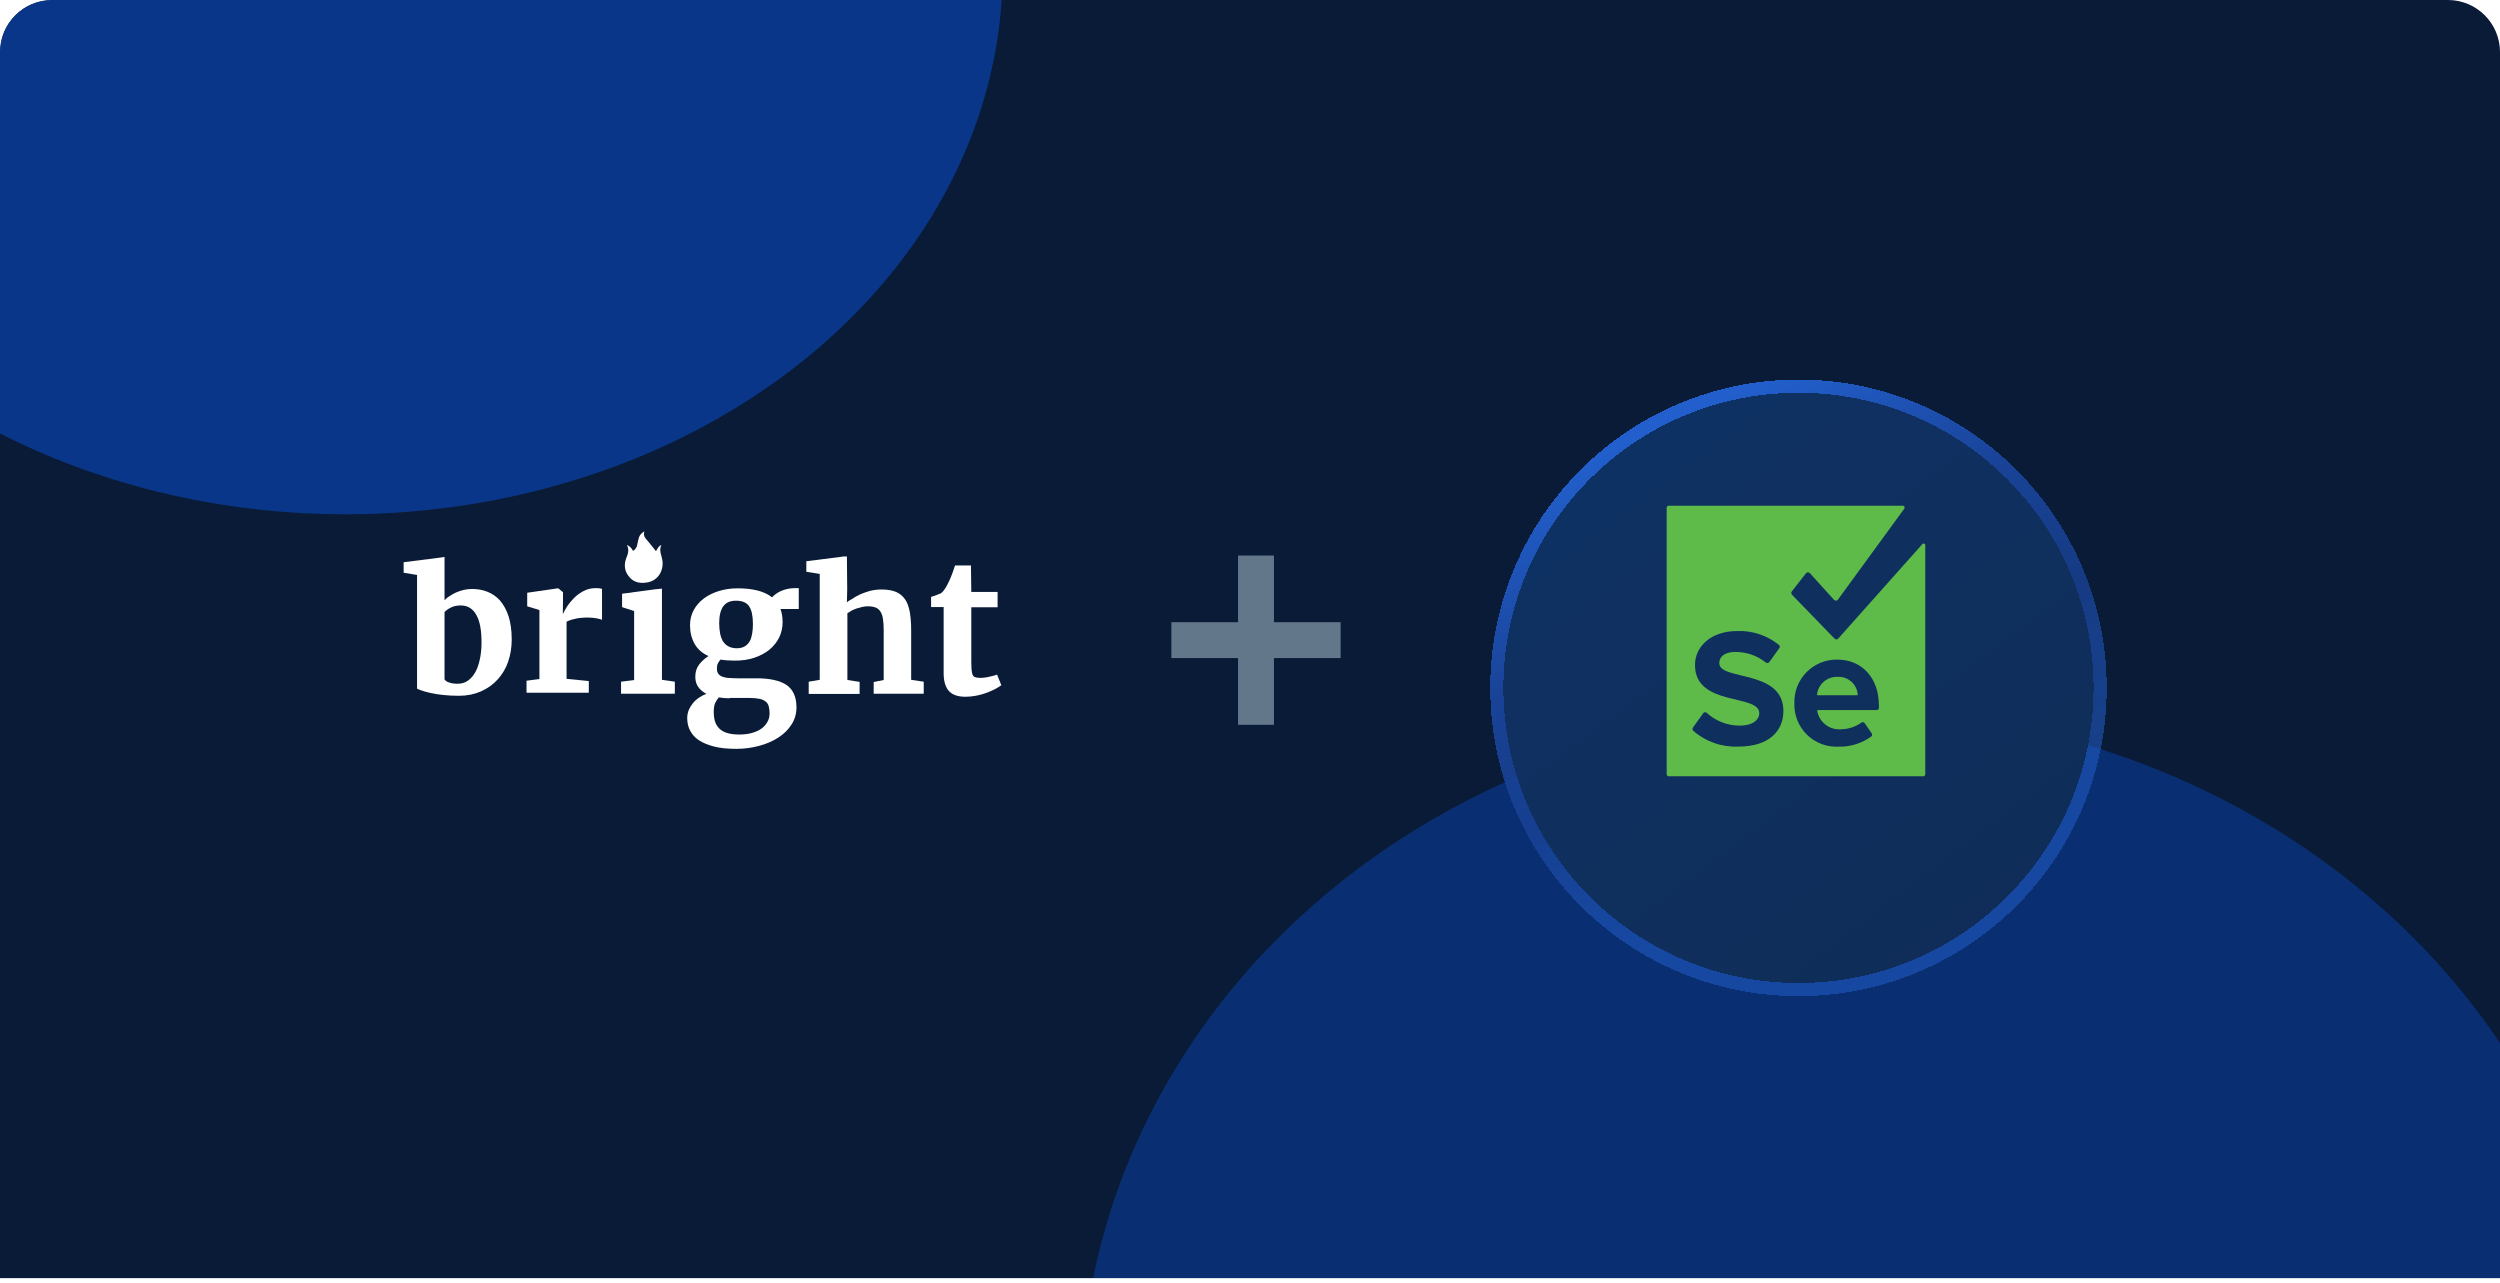 <svg width="384" height="197" viewBox="0 0 384 197" fill="none" xmlns="http://www.w3.org/2000/svg">
<g clip-path="url(#clip0_49428_11647)">
<path d="M0 8C0 3.582 3.582 0 8 0H376C380.418 0 384 3.582 384 8V196.324H0V8Z" fill="#091B36"/>
<g clip-path="url(#clip1_49428_11647)">
<g opacity="0.5" filter="url(#filter0_f_49428_11647)">
<ellipse cx="283.528" cy="215.44" rx="117.528" ry="106.44" fill="#0941AB"/>
</g>
<g opacity="0.7" filter="url(#filter1_f_49428_11647)">
<ellipse cx="53" cy="-4.5" rx="101" ry="83.5" fill="#0941AB"/>
</g>
</g>
<g clip-path="url(#clip2_49428_11647)">
<path d="M96.289 83.712C96.668 84.431 96.479 85.037 96.214 85.681C95.797 86.741 95.911 87.763 96.668 88.634C97.425 89.543 98.486 89.657 99.584 89.43C101.098 89.089 101.969 87.65 101.742 86.059C101.628 85.302 101.174 84.545 101.591 83.712C101.212 83.901 101.212 83.901 100.758 84.659C100.341 84.166 99.962 83.636 99.508 83.106C99.129 82.689 98.751 82.311 98.978 81.629C98.523 81.856 98.296 82.159 98.145 82.538C98.031 82.917 97.955 83.295 97.88 83.674C97.804 84.053 97.615 84.393 97.236 84.621C97.009 84.204 96.782 83.901 96.289 83.712Z" fill="white"/>
<path d="M64.059 105.778V88.313L62 87.974V86.357L67.368 85.679L68.28 85.549V86.252V92.188C68.489 91.98 68.749 91.745 69.062 91.562C69.349 91.353 69.687 91.171 70.026 91.014C70.391 90.858 70.756 90.727 71.173 90.623C71.59 90.519 72.033 90.467 72.502 90.467C73.336 90.467 74.117 90.597 74.847 90.884C75.577 91.171 76.228 91.614 76.775 92.214C77.323 92.84 77.766 93.623 78.104 94.614C78.417 95.605 78.6 96.779 78.6 98.214C78.6 99.44 78.417 100.561 78.052 101.631C77.688 102.7 77.14 103.587 76.437 104.37C75.733 105.152 74.873 105.752 73.883 106.196C72.867 106.639 71.746 106.874 70.469 106.874C69.583 106.874 68.775 106.822 68.02 106.744C67.29 106.665 66.638 106.561 66.091 106.431C65.544 106.3 65.101 106.196 64.762 106.065C64.424 105.935 64.163 105.857 64.059 105.778ZM70.756 92.997C70.183 92.997 69.687 93.101 69.27 93.31C68.853 93.519 68.515 93.753 68.28 94.014V104.344C68.41 104.552 68.645 104.735 69.01 104.839C69.375 104.97 69.818 105.022 70.287 105.022C70.912 105.022 71.459 104.865 71.902 104.526C72.371 104.187 72.736 103.744 73.049 103.17C73.362 102.596 73.57 101.918 73.727 101.161C73.883 100.405 73.961 99.57 73.961 98.709C73.961 97.823 73.909 97.014 73.779 96.284C73.648 95.579 73.466 94.979 73.179 94.484C72.919 93.988 72.58 93.623 72.163 93.362C71.798 93.127 71.303 92.997 70.756 92.997Z" fill="white"/>
<path d="M80.875 106.409V104.557L82.856 104.296V93.705L80.979 93.132V91.045L85.67 90.367H85.748L86.478 90.966V92.114L86.452 94.253H86.504C86.608 93.966 86.816 93.601 87.103 93.158C87.39 92.714 87.755 92.271 88.171 91.853C88.588 91.436 89.084 91.071 89.631 90.784C90.178 90.497 90.777 90.341 91.429 90.341C91.716 90.341 91.924 90.341 92.08 90.367C92.237 90.393 92.367 90.419 92.471 90.445V95.218C92.367 95.14 92.106 95.062 91.689 94.984C91.272 94.905 90.751 94.853 90.178 94.853C89.865 94.853 89.527 94.879 89.214 94.905C88.901 94.931 88.588 94.984 88.302 95.062C88.015 95.114 87.781 95.192 87.546 95.27C87.312 95.349 87.155 95.427 87.025 95.505V104.27L90.439 104.609V106.409H80.875Z" fill="white"/>
<path d="M95.394 106.561V104.709L97.401 104.448V93.858L95.551 93.258V91.197L100.606 90.519L101.675 90.413V91.119V104.422L103.655 104.709V106.561H95.394Z" fill="white"/>
<path d="M112.841 101.473C112.059 101.473 111.33 101.419 110.683 101.31C110.521 101.473 110.386 101.663 110.278 101.881C110.17 102.098 110.116 102.342 110.116 102.641C110.116 102.967 110.17 103.238 110.305 103.455C110.44 103.645 110.629 103.808 110.899 103.917C111.168 104.026 111.492 104.107 111.924 104.134C112.356 104.161 112.841 104.189 113.408 104.189H116.241C118.291 104.189 119.802 104.542 120.827 105.22C121.826 105.926 122.338 107.067 122.338 108.642C122.338 109.592 122.095 110.488 121.583 111.276C121.097 112.063 120.423 112.715 119.559 113.285C118.723 113.828 117.725 114.262 116.618 114.561C115.512 114.86 114.352 115.023 113.138 115.023H113.111C111.762 115.023 110.629 114.914 109.685 114.67C108.74 114.425 107.958 114.099 107.337 113.692C106.717 113.285 106.285 112.769 105.988 112.199C105.692 111.629 105.557 110.977 105.557 110.298C105.557 109.864 105.638 109.456 105.799 109.049C105.961 108.669 106.177 108.316 106.447 107.99C106.717 107.664 107.014 107.393 107.391 107.148C107.742 106.904 108.12 106.714 108.497 106.578C107.958 106.279 107.526 105.926 107.229 105.492C106.933 105.057 106.798 104.542 106.798 103.944C106.798 103.211 106.987 102.614 107.364 102.098C107.742 101.609 108.228 101.147 108.821 100.767C107.85 100.333 107.148 99.708 106.69 98.894C106.231 98.079 105.988 97.129 105.988 96.043C105.988 95.174 106.177 94.413 106.555 93.707C106.933 93.001 107.472 92.404 108.12 91.915C108.794 91.427 109.55 91.046 110.44 90.775C111.33 90.503 112.275 90.368 113.273 90.368H113.3C115.674 90.368 117.428 90.829 118.588 91.752C118.723 91.59 118.912 91.427 119.128 91.264C119.343 91.101 119.613 90.938 119.91 90.802C120.207 90.666 120.531 90.558 120.881 90.476C121.232 90.395 121.61 90.341 122.014 90.341H122.689V93.544H119.883C119.991 93.843 120.072 94.169 120.126 94.495C120.18 94.821 120.207 95.201 120.207 95.581C120.207 96.45 120.018 97.237 119.667 97.943C119.316 98.649 118.804 99.274 118.156 99.817C117.509 100.333 116.726 100.74 115.836 101.039C114.919 101.337 113.947 101.473 112.841 101.473ZM112.113 107.257C111.492 107.257 110.926 107.203 110.413 107.121C110.224 107.338 110.035 107.61 109.873 107.936C109.712 108.262 109.631 108.75 109.631 109.32C109.631 109.972 109.712 110.515 109.873 110.95C110.035 111.384 110.305 111.764 110.629 112.036C110.953 112.307 111.384 112.525 111.87 112.633C112.356 112.769 112.922 112.823 113.57 112.823H113.597C114.163 112.823 114.73 112.769 115.296 112.633C115.836 112.497 116.349 112.307 116.78 112.036C117.212 111.764 117.563 111.411 117.806 111.004C118.075 110.597 118.21 110.108 118.21 109.565C118.21 109.158 118.156 108.777 118.075 108.479C117.994 108.18 117.833 107.936 117.59 107.746C117.347 107.556 117.05 107.42 116.645 107.338C116.241 107.257 115.728 107.203 115.108 107.203H112.113V107.257ZM113.192 99.573C113.678 99.573 114.082 99.464 114.406 99.274C114.73 99.084 114.973 98.812 115.162 98.486C115.35 98.161 115.458 97.753 115.539 97.292C115.62 96.83 115.647 96.341 115.647 95.853C115.647 94.603 115.458 93.68 115.054 93.11C114.649 92.54 114.001 92.268 113.057 92.268H113.03C112.14 92.268 111.492 92.567 111.088 93.137C110.683 93.707 110.467 94.549 110.467 95.717C110.467 96.287 110.521 96.803 110.602 97.264C110.683 97.726 110.845 98.133 111.034 98.486C111.249 98.812 111.519 99.084 111.87 99.274C112.221 99.464 112.652 99.573 113.192 99.573Z" fill="white"/>
<path d="M124.216 106.561V104.709L125.91 104.422V88.163L123.852 87.823V86.206L129.194 85.528L129.504 85.476H130.085L130.132 90.545L130.085 92.518C130.319 92.284 130.471 92.266 130.861 92.005C131.252 91.745 131.643 91.51 132.112 91.301C132.581 91.093 133.102 90.91 133.65 90.753C134.197 90.623 134.796 90.545 135.396 90.545C136.282 90.545 137.037 90.675 137.611 90.91C138.184 91.145 138.653 91.536 139.018 92.058C139.383 92.579 139.591 93.231 139.748 94.014C139.878 94.797 139.956 95.736 139.956 96.805V104.422L141.884 104.709V106.561H134.197V104.761L135.734 104.448V96.779C135.734 96.153 135.708 95.605 135.63 95.136C135.578 94.666 135.448 94.301 135.265 93.988C135.083 93.675 134.848 93.466 134.536 93.336C134.223 93.205 133.806 93.127 133.311 93.127C133.024 93.127 132.738 93.153 132.425 93.231C132.112 93.31 131.826 93.388 131.565 93.466C131.278 93.571 131.018 93.675 130.783 93.805C130.549 93.936 130.34 94.066 130.158 94.197V104.448L132.034 104.735V106.587H124.216V106.561Z" fill="white"/>
<path d="M144.944 103.368V93.247H143.016V91.682C143.094 91.656 143.198 91.629 143.354 91.577C143.511 91.525 143.667 91.447 143.85 91.395C144.006 91.343 144.162 91.264 144.319 91.212C144.475 91.16 144.553 91.108 144.579 91.082C144.892 90.847 145.205 90.403 145.543 89.751C145.648 89.569 145.726 89.36 145.856 89.099C145.986 88.838 146.065 88.604 146.169 88.343C146.273 88.082 146.377 87.821 146.455 87.56C146.56 87.299 146.612 87.065 146.69 86.856H149.139L149.192 90.925H153.231V93.273H149.192V100.89C149.192 101.62 149.192 102.194 149.218 102.637C149.244 103.081 149.296 103.394 149.374 103.602C149.452 103.811 149.609 103.968 149.791 104.02C149.973 104.072 150.234 104.124 150.547 104.124H150.573C150.781 104.124 151.016 104.098 151.276 104.072C151.511 104.046 151.745 103.994 151.98 103.942C152.214 103.889 152.423 103.837 152.631 103.785C152.84 103.733 152.996 103.681 153.126 103.629H153.153L153.804 105.246C153.517 105.454 153.205 105.663 152.788 105.872C152.371 106.081 151.954 106.263 151.459 106.446C150.964 106.628 150.468 106.759 149.921 106.863C149.374 106.967 148.853 107.02 148.306 107.02H148.28C147.68 107.02 147.159 106.941 146.742 106.785C146.325 106.628 145.96 106.394 145.7 106.081C145.439 105.767 145.257 105.402 145.126 104.933C144.996 104.463 144.944 103.968 144.944 103.368Z" fill="white"/>
</g>
<path d="M205.922 101.084V95.568H195.679V85.326H190.164V95.568H179.922V101.084H190.164V111.326H195.679V101.084H205.922Z" fill="#62788A"/>
<g filter="url(#filter2_d_49428_11647)">
<path d="M276.248 143.652C301.301 143.652 321.574 123.379 321.574 98.326C321.574 73.273 301.301 53 276.248 53C251.195 53 230.922 73.273 230.922 98.326C230.922 123.379 251.195 143.652 276.248 143.652Z" fill="url(#paint0_linear_49428_11647)" shape-rendering="crispEdges"/>
<path d="M276.248 144.662C301.859 144.662 322.584 123.937 322.584 98.326C322.584 72.715 301.859 51.99 276.248 51.99C250.637 51.99 229.911 72.715 229.911 98.326C229.911 123.937 250.637 144.662 276.248 144.662Z" stroke="url(#paint1_linear_49428_11647)" stroke-width="2.021" style="mix-blend-mode:overlay" shape-rendering="crispEdges"/>
</g>
<path d="M282.217 103.966C281.454 103.943 280.709 104.207 280.132 104.708C279.554 105.208 279.186 105.908 279.101 106.667C279.097 106.682 279.097 106.697 279.1 106.712C279.103 106.727 279.11 106.741 279.119 106.752C279.129 106.764 279.141 106.774 279.154 106.78C279.168 106.787 279.183 106.79 279.199 106.789H285.249C285.262 106.789 285.276 106.786 285.289 106.781C285.302 106.775 285.313 106.767 285.322 106.756C285.332 106.746 285.339 106.734 285.343 106.72C285.347 106.707 285.348 106.693 285.346 106.679C285.287 105.906 284.925 105.188 284.339 104.68C283.754 104.172 282.991 103.915 282.217 103.966Z" fill="#5FBB49"/>
<path d="M295.185 83.677L282.351 98.087C282.315 98.127 282.27 98.158 282.221 98.18C282.171 98.201 282.118 98.213 282.064 98.213C282.01 98.213 281.957 98.201 281.907 98.18C281.858 98.158 281.813 98.127 281.777 98.087L275.226 91.328C275.17 91.259 275.14 91.172 275.14 91.084C275.14 90.995 275.17 90.909 275.226 90.839L277.389 88.065C277.425 88.014 277.473 87.973 277.528 87.945C277.583 87.916 277.645 87.902 277.707 87.902C277.769 87.902 277.83 87.916 277.885 87.945C277.941 87.973 277.988 88.014 278.024 88.065L281.691 92.123C281.728 92.166 281.774 92.201 281.825 92.225C281.877 92.249 281.934 92.262 281.991 92.262C282.048 92.262 282.104 92.249 282.156 92.225C282.208 92.201 282.253 92.166 282.29 92.123L292.508 78.116C292.536 78.074 292.553 78.026 292.557 77.976C292.56 77.926 292.55 77.876 292.528 77.831C292.505 77.786 292.471 77.748 292.429 77.721C292.387 77.693 292.338 77.678 292.288 77.676H256.306C256.225 77.676 256.147 77.708 256.089 77.765C256.032 77.823 256 77.9 256 77.981V118.926C256 119.007 256.032 119.085 256.089 119.142C256.147 119.199 256.225 119.231 256.306 119.231H295.417C295.498 119.231 295.575 119.199 295.633 119.142C295.69 119.085 295.722 119.007 295.722 118.926V83.86C295.747 83.789 295.742 83.711 295.708 83.643C295.675 83.576 295.616 83.524 295.545 83.5C295.474 83.475 295.396 83.48 295.328 83.514C295.26 83.547 295.209 83.606 295.185 83.677ZM267.073 114.673C264.506 114.802 261.989 113.925 260.058 112.228C259.997 112.159 259.963 112.07 259.963 111.978C259.963 111.885 259.997 111.796 260.058 111.727L261.586 109.588C261.611 109.544 261.645 109.506 261.685 109.475C261.725 109.445 261.771 109.423 261.82 109.41C261.869 109.398 261.92 109.395 261.97 109.402C262.02 109.41 262.068 109.427 262.111 109.454C263.507 110.748 265.341 111.464 267.244 111.458C269.249 111.458 270.227 110.529 270.227 109.551C270.227 106.52 260.351 108.598 260.351 102.145C260.351 99.297 262.796 96.926 266.853 96.926C269.182 96.843 271.462 97.607 273.27 99.077C273.338 99.147 273.376 99.242 273.376 99.34C273.376 99.438 273.338 99.532 273.27 99.603L271.767 101.692C271.736 101.734 271.696 101.769 271.651 101.795C271.606 101.82 271.557 101.837 271.505 101.842C271.453 101.848 271.401 101.843 271.352 101.828C271.302 101.813 271.256 101.787 271.217 101.754C269.883 100.694 268.226 100.124 266.523 100.14C264.959 100.14 264.079 100.837 264.079 101.864C264.079 104.589 273.93 102.768 273.93 109.197C273.93 112.301 271.693 114.673 267.061 114.673H267.073ZM288.609 108.72C288.611 108.766 288.603 108.811 288.586 108.853C288.57 108.896 288.545 108.934 288.513 108.966C288.48 108.998 288.442 109.023 288.4 109.04C288.357 109.057 288.312 109.064 288.267 109.063H279.222C279.208 109.064 279.194 109.068 279.181 109.075C279.168 109.082 279.157 109.092 279.148 109.103C279.139 109.115 279.132 109.128 279.128 109.142C279.124 109.156 279.123 109.17 279.124 109.185C279.271 110.03 279.729 110.79 280.407 111.314C281.086 111.839 281.936 112.091 282.791 112.02C283.913 111.997 285.002 111.639 285.92 110.994C285.956 110.964 285.998 110.942 286.043 110.929C286.088 110.916 286.135 110.913 286.181 110.92C286.227 110.927 286.271 110.944 286.311 110.969C286.35 110.994 286.384 111.028 286.409 111.067L287.509 112.668C287.555 112.739 287.573 112.825 287.559 112.908C287.546 112.992 287.502 113.067 287.436 113.12C285.983 114.18 284.222 114.73 282.424 114.685C281.527 114.735 280.628 114.597 279.787 114.279C278.946 113.962 278.18 113.472 277.539 112.842C276.898 112.211 276.396 111.453 276.065 110.617C275.734 109.781 275.581 108.885 275.617 107.987C275.592 107.11 275.745 106.237 276.067 105.421C276.389 104.605 276.873 103.863 277.49 103.239C278.107 102.615 278.844 102.123 279.656 101.792C280.468 101.461 281.34 101.298 282.217 101.314C286.018 101.314 288.597 104.161 288.597 108.329L288.609 108.72Z" fill="#5FBB49"/>
</g>
<defs>
<filter id="filter0_f_49428_11647" x="31.496" y="-25.504" width="504.063" height="481.888" filterUnits="userSpaceOnUse" color-interpolation-filters="sRGB">
<feFlood flood-opacity="0" result="BackgroundImageFix"/>
<feBlend mode="normal" in="SourceGraphic" in2="BackgroundImageFix" result="shape"/>
<feGaussianBlur stdDeviation="67.252" result="effect1_foregroundBlur_49428_11647"/>
</filter>
<filter id="filter1_f_49428_11647" x="-267.801" y="-307.801" width="641.603" height="606.603" filterUnits="userSpaceOnUse" color-interpolation-filters="sRGB">
<feFlood flood-opacity="0" result="BackgroundImageFix"/>
<feBlend mode="normal" in="SourceGraphic" in2="BackgroundImageFix" result="shape"/>
<feGaussianBlur stdDeviation="109.901" result="effect1_foregroundBlur_49428_11647"/>
</filter>
<filter id="filter2_d_49428_11647" x="216.95" y="46.358" width="118.593" height="118.594" filterUnits="userSpaceOnUse" color-interpolation-filters="sRGB">
<feFlood flood-opacity="0" result="BackgroundImageFix"/>
<feColorMatrix in="SourceAlpha" type="matrix" values="0 0 0 0 0 0 0 0 0 0 0 0 0 0 0 0 0 0 127 0" result="hardAlpha"/>
<feOffset dy="7.329"/>
<feGaussianBlur stdDeviation="5.975"/>
<feComposite in2="hardAlpha" operator="out"/>
<feColorMatrix type="matrix" values="0 0 0 0 0 0 0 0 0 0 0 0 0 0 0 0 0 0 0.28 0"/>
<feBlend mode="normal" in2="BackgroundImageFix" result="effect1_dropShadow_49428_11647"/>
<feBlend mode="normal" in="SourceGraphic" in2="effect1_dropShadow_49428_11647" result="shape"/>
</filter>
<linearGradient id="paint0_linear_49428_11647" x1="292.112" y1="143.652" x2="201.159" y2="23.674" gradientUnits="userSpaceOnUse">
<stop stop-color="#0F2D58"/>
<stop offset="1" stop-color="#0E346B"/>
</linearGradient>
<linearGradient id="paint1_linear_49428_11647" x1="235.803" y1="67.07" x2="267.108" y2="135.17" gradientUnits="userSpaceOnUse">
<stop stop-color="#225FCC"/>
<stop offset="0.353" stop-color="#194398"/>
<stop offset="0.647" stop-color="#194398" stop-opacity="0.79"/>
<stop offset="1" stop-color="#225FCC" stop-opacity="0.54"/>
</linearGradient>
<clipPath id="clip0_49428_11647">
<path d="M0 8C0 3.582 3.582 0 8 0H376C380.418 0 384 3.582 384 8V196.324H0V8Z" fill="white"/>
</clipPath>
<clipPath id="clip1_49428_11647">
<rect width="384" height="196.324" fill="white"/>
</clipPath>
<clipPath id="clip2_49428_11647">
<rect width="92.921" height="33.394" fill="white" transform="translate(62 81.629)"/>
</clipPath>
</defs>
</svg>
